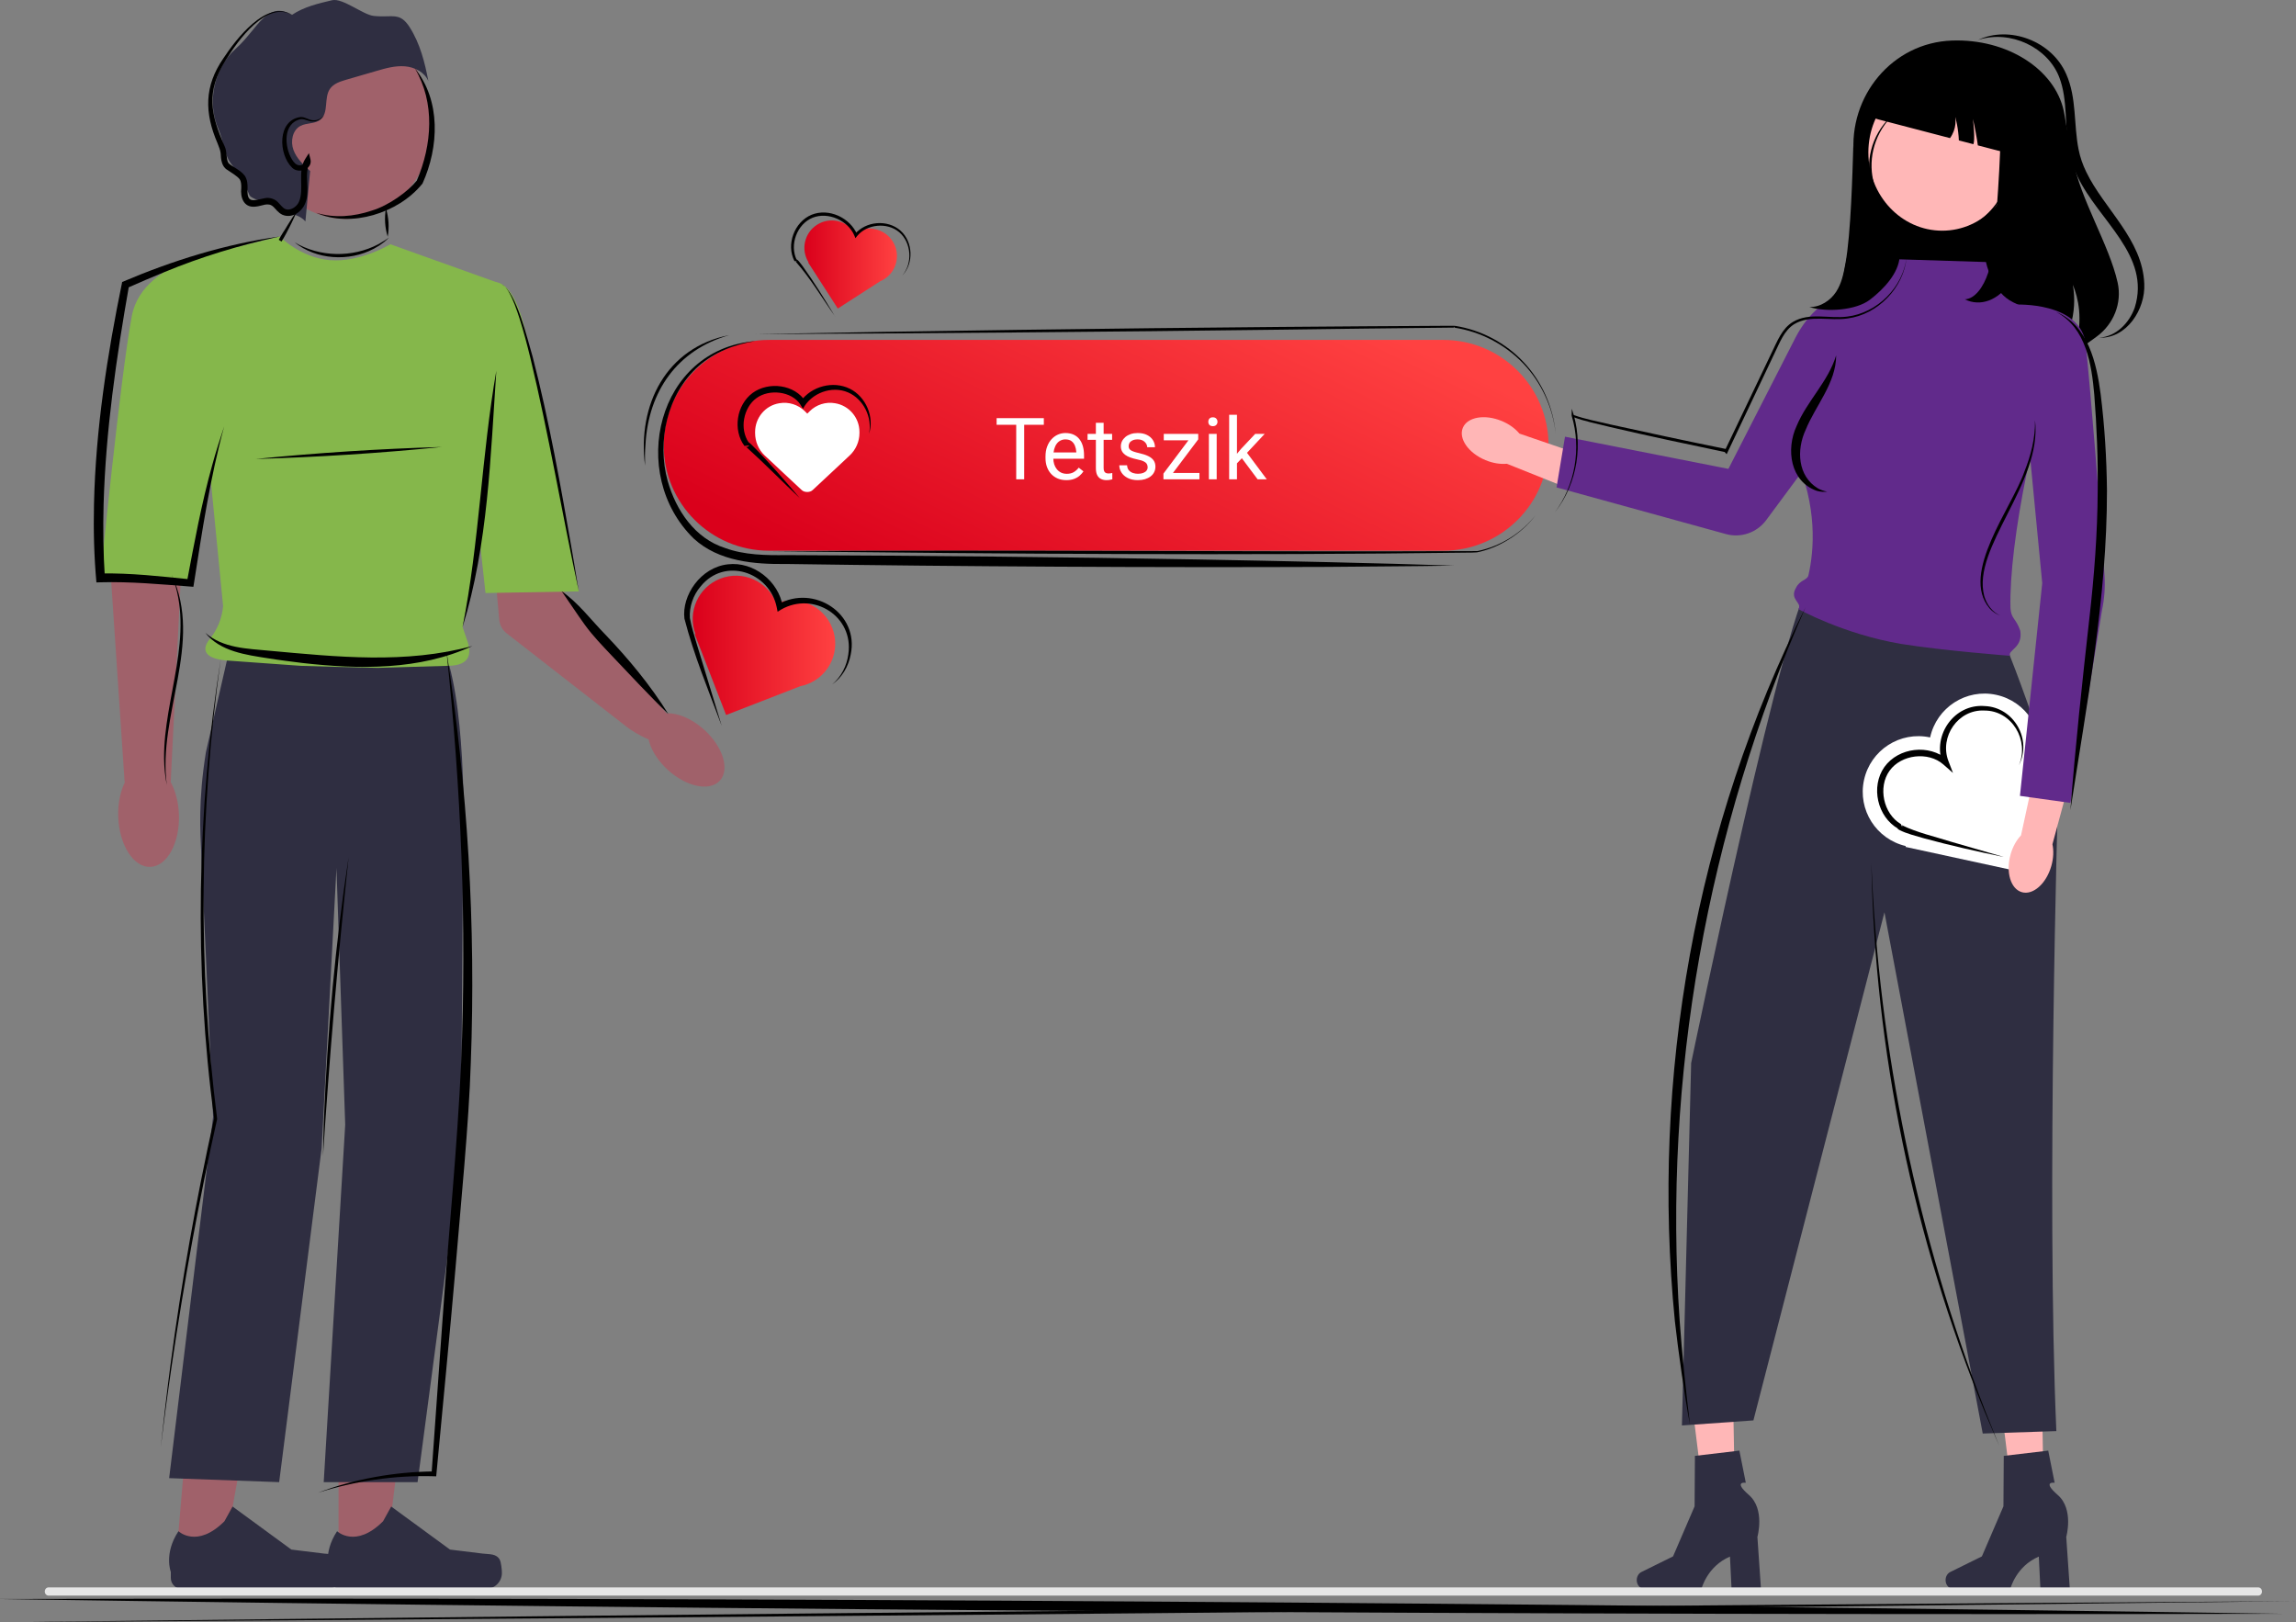 <svg width="368" height="260" viewBox="0 0 368 260" fill="none" xmlns="http://www.w3.org/2000/svg">
<rect x="0" y="0" width="368" height="260" fill="#808080" stroke="none"/>
<g clip-path="url(#clip0_1_22654)">
<path d="M123.262 54.478H231.317C240.643 54.478 248.199 62.043 248.199 71.369C248.199 80.7 240.637 88.26 231.317 88.26H123.262C113.936 88.26 106.38 80.695 106.38 71.369C106.38 62.038 113.941 54.478 123.262 54.478Z" fill="url(#paint0_linear_1_22654)"/>
<path d="M164.156 67.016V76.818H162.878V67.016H164.156ZM167.304 67.016V68.08H159.737V67.016H167.304Z" fill="white"/>
<path d="M170.916 76.953C170.41 76.953 169.95 76.868 169.537 76.697C169.129 76.522 168.777 76.277 168.481 75.963C168.19 75.649 167.966 75.276 167.809 74.846C167.652 74.415 167.573 73.944 167.573 73.432V73.149C167.573 72.557 167.661 72.029 167.836 71.567C168.011 71.1 168.248 70.705 168.549 70.382C168.849 70.059 169.19 69.814 169.571 69.648C169.952 69.482 170.347 69.399 170.755 69.399C171.275 69.399 171.724 69.489 172.1 69.668C172.481 69.848 172.793 70.099 173.035 70.422C173.277 70.741 173.457 71.118 173.573 71.553C173.69 71.984 173.748 72.456 173.748 72.967V73.526H168.313V72.51H172.504V72.415C172.486 72.092 172.419 71.778 172.302 71.473C172.19 71.168 172.011 70.916 171.764 70.719C171.517 70.521 171.181 70.422 170.755 70.422C170.472 70.422 170.212 70.483 169.975 70.604C169.737 70.721 169.533 70.896 169.363 71.129C169.192 71.363 169.06 71.648 168.966 71.984C168.872 72.321 168.824 72.709 168.824 73.149V73.432C168.824 73.777 168.872 74.103 168.966 74.408C169.064 74.709 169.206 74.974 169.39 75.202C169.578 75.431 169.804 75.611 170.069 75.741C170.338 75.871 170.643 75.936 170.984 75.936C171.423 75.936 171.795 75.847 172.1 75.667C172.405 75.487 172.672 75.247 172.901 74.947L173.654 75.546C173.497 75.784 173.297 76.01 173.055 76.226C172.813 76.441 172.515 76.616 172.161 76.751C171.811 76.885 171.396 76.953 170.916 76.953Z" fill="white"/>
<path d="M178.248 69.534V70.49H174.313V69.534H178.248ZM175.645 67.763H176.889V75.014C176.889 75.261 176.927 75.447 177.004 75.573C177.08 75.698 177.179 75.781 177.3 75.822C177.421 75.862 177.551 75.882 177.69 75.882C177.793 75.882 177.9 75.873 178.013 75.855C178.129 75.833 178.217 75.815 178.275 75.802L178.282 76.818C178.183 76.85 178.053 76.879 177.892 76.906C177.735 76.937 177.544 76.953 177.32 76.953C177.015 76.953 176.735 76.892 176.479 76.771C176.223 76.65 176.019 76.448 175.867 76.165C175.719 75.878 175.645 75.492 175.645 75.007V67.763Z" fill="white"/>
<path d="M183.945 74.886C183.945 74.707 183.905 74.54 183.824 74.388C183.748 74.231 183.589 74.089 183.347 73.964C183.109 73.834 182.75 73.721 182.27 73.627C181.867 73.542 181.501 73.441 181.174 73.324C180.851 73.207 180.575 73.066 180.347 72.9C180.122 72.734 179.95 72.539 179.829 72.314C179.708 72.09 179.647 71.827 179.647 71.526C179.647 71.239 179.71 70.968 179.835 70.712C179.965 70.456 180.147 70.229 180.38 70.032C180.618 69.835 180.903 69.68 181.234 69.567C181.566 69.455 181.936 69.399 182.344 69.399C182.927 69.399 183.425 69.502 183.838 69.709C184.25 69.915 184.566 70.191 184.786 70.537C185.006 70.878 185.116 71.257 185.116 71.675H183.871C183.871 71.473 183.811 71.277 183.69 71.089C183.573 70.896 183.4 70.737 183.172 70.611C182.947 70.485 182.672 70.422 182.344 70.422C181.999 70.422 181.719 70.476 181.504 70.584C181.293 70.687 181.138 70.82 181.039 70.981C180.945 71.143 180.898 71.313 180.898 71.493C180.898 71.627 180.921 71.749 180.965 71.856C181.015 71.96 181.1 72.056 181.221 72.146C181.342 72.231 181.512 72.312 181.732 72.388C181.952 72.465 182.232 72.541 182.573 72.617C183.169 72.752 183.66 72.913 184.046 73.102C184.432 73.29 184.719 73.522 184.907 73.795C185.095 74.069 185.19 74.401 185.19 74.792C185.19 75.11 185.122 75.402 184.988 75.667C184.858 75.932 184.667 76.161 184.416 76.354C184.169 76.542 183.873 76.69 183.528 76.798C183.187 76.901 182.804 76.953 182.378 76.953C181.737 76.953 181.194 76.838 180.75 76.609C180.306 76.381 179.97 76.084 179.741 75.721C179.513 75.357 179.398 74.974 179.398 74.57H180.649C180.667 74.911 180.766 75.182 180.945 75.384C181.125 75.582 181.344 75.723 181.604 75.808C181.864 75.889 182.122 75.93 182.378 75.93C182.719 75.93 183.003 75.885 183.232 75.795C183.465 75.705 183.642 75.582 183.764 75.425C183.885 75.267 183.945 75.088 183.945 74.886Z" fill="white"/>
<path d="M192.245 75.795V76.818H186.952V75.795H192.245ZM192.05 70.416L187.234 76.818H186.474V75.903L191.257 69.534H192.05V70.416ZM191.499 69.534V70.564H186.528V69.534H191.499Z" fill="white"/>
<path d="M195.01 69.534V76.818H193.759V69.534H195.01ZM193.665 67.602C193.665 67.4 193.725 67.229 193.846 67.09C193.972 66.951 194.156 66.881 194.398 66.881C194.635 66.881 194.817 66.951 194.943 67.09C195.073 67.229 195.138 67.4 195.138 67.602C195.138 67.795 195.073 67.961 194.943 68.1C194.817 68.234 194.635 68.302 194.398 68.302C194.156 68.302 193.972 68.234 193.846 68.1C193.725 67.961 193.665 67.795 193.665 67.602Z" fill="white"/>
<path d="M198.259 66.477V76.818H197.008V66.477H198.259ZM202.705 69.534L199.53 72.934L197.754 74.778L197.653 73.452L198.925 71.93L201.185 69.534H202.705ZM201.568 76.818L198.972 73.344L199.617 72.233L203.034 76.818H201.568Z" fill="white"/>
<path d="M122.562 72.996L128.476 78.522C128.704 78.751 129.031 78.849 129.39 78.849C129.717 78.849 130.044 78.751 130.273 78.522L136.186 72.996C137.166 72.081 137.754 70.772 137.754 69.399V69.236C137.754 66.947 136.088 64.985 133.834 64.625C132.364 64.363 130.828 64.854 129.783 65.9L129.39 66.293L128.998 65.9C127.92 64.854 126.417 64.363 124.915 64.625C122.66 64.985 121.027 66.947 121.027 69.236V69.399C121.027 70.772 121.582 72.081 122.562 72.996Z" fill="white"/>
<path d="M333.165 56.043C332.903 56.206 332.582 55.965 332.661 55.665C333.895 51.005 333.092 47.789 332.236 45.635C332.624 47.853 332.477 50.159 331.837 52.313L294.917 46.665C296.723 38.721 297.747 31.297 297.138 24.945C296.23 15.415 303.287 6.835 312.849 6.499C313.112 6.489 313.379 6.483 313.647 6.483C322.506 6.483 329.82 11.664 330.886 18.357C331.264 20.753 331.795 23.128 332.236 25.518C333.428 31.986 338.08 39.226 339.419 45.315C340.139 48.593 338.757 51.977 336.048 53.947L333.17 56.038L333.165 56.043Z" fill="black"/>
<path d="M240.695 67.471C241.887 67.965 242.869 68.689 243.531 69.488L255.172 73.481L253.108 78.966L241.519 74.327C240.48 74.422 239.277 74.238 238.085 73.744C235.365 72.614 233.743 70.292 234.462 68.563C235.181 66.835 237.97 66.341 240.69 67.471H240.695Z" fill="#FFB6B6"/>
<path d="M278.135 243.624L273.53 243.734L270.962 223.034L277.757 222.871L278.135 243.624Z" fill="#FFB7B7"/>
<path d="M262.334 253.238C262.334 254.016 262.886 254.646 263.568 254.646H272.71C272.71 254.646 273.608 251.026 277.279 249.471L277.531 254.646H282.246L281.674 246.324C281.674 246.324 282.934 241.874 280.314 239.599C277.694 237.324 279.815 237.639 279.815 237.639L278.786 232.491L271.66 233.331L271.608 241.417L268.153 249.44L263.08 251.946C262.629 252.166 262.334 252.676 262.334 253.238Z" fill="#2F2E41"/>
<path d="M327.636 243.624L323.031 243.734L320.463 223.034L327.258 222.871L327.636 243.624Z" fill="#FFB7B7"/>
<path d="M311.835 253.238C311.835 254.016 312.387 254.646 313.069 254.646H322.211C322.211 254.646 323.109 251.026 326.78 249.471L327.032 254.646H331.747L331.175 246.324C331.175 246.324 332.435 241.874 329.815 239.599C327.195 237.324 329.316 237.639 329.316 237.639L328.287 232.491L321.161 233.331L321.109 241.417L317.654 249.44L312.581 251.946C312.13 252.166 311.835 252.676 311.835 253.238Z" fill="#2F2E41"/>
<path d="M290.485 93.147L318.84 97.875C322.558 104.022 329.868 127.297 329.868 127.297C329.868 127.297 327.951 191.951 329.589 229.359L317.79 229.748L302.037 146.211L281.033 227.646L269.576 228.456L271.056 170.379C271.056 170.379 286.888 93.866 290.485 93.147Z" fill="#2F2E41"/>
<path d="M303.87 41.543L318.31 41.995C318.31 41.995 319.161 46.297 322.065 48.11C324.968 49.923 331.947 51.11 331.947 51.11C326.171 65.711 321.991 87.005 322.233 97.418C322.332 99.215 323.115 99.041 323.808 101.096C324.239 103.849 321.807 104.138 322.159 105.104C322.159 105.104 311.431 104.28 304.726 103.202C295.468 101.642 288.243 97.618 288.243 97.618C288.947 96.619 286.731 96.104 287.86 94.203C288.464 92.947 289.676 92.984 289.85 92.216C290.795 88.087 291.299 81.204 287.744 73.119C285.213 67.371 296.345 53.958 295.747 47.416C295.747 47.416 298.813 47.753 300.866 46.271C302.919 44.789 303.87 41.548 303.87 41.548V41.543Z" fill="#612A8B"/>
<path d="M307.178 50.821L283.081 83.364C281.595 85.371 279.027 86.259 276.622 85.591L249.48 78.115L250.835 69.987L277.027 75.147L287.765 54.136C292.081 45.782 300.598 44.101 307.173 50.821H307.178Z" fill="#612A8B"/>
<path d="M311.295 36.972C317.831 36.972 323.13 31.359 323.13 24.436C323.13 17.513 317.831 11.9 311.295 11.9C304.758 11.9 299.459 17.513 299.459 24.436C299.459 31.359 304.758 36.972 311.295 36.972Z" fill="#FFB7B7"/>
<path d="M309.362 118.187C304.552 117.141 299.805 120.199 298.76 125.017C297.726 129.787 300.714 134.489 305.45 135.593L305.419 135.735L322.841 139.512L326.318 123.467C326.512 122.989 326.669 122.49 326.785 121.969C327.83 117.157 324.774 112.407 319.959 111.362C315.149 110.316 310.402 113.374 309.357 118.192L309.362 118.187Z" fill="white"/>
<path d="M322.253 136.927C322.605 135.687 323.209 134.626 323.929 133.875L326.538 121.838L332.225 123.246L328.964 135.304C329.179 136.323 329.137 137.542 328.786 138.782C327.982 141.619 325.866 143.5 324.065 142.99C322.264 142.481 321.45 139.764 322.259 136.927H322.253Z" fill="#FFB6B6"/>
<path d="M323.041 48.819C323.041 48.819 333.543 48.283 334.305 55.25C334.945 61.098 336.746 83.148 337.313 92.285C337.429 94.129 337.292 95.973 336.909 97.78L331.842 128.679L323.755 127.554L327.326 93.462L323.031 48.814L323.041 48.819Z" fill="#612A8B"/>
<path d="M323.341 13.781C323.341 16.613 321.77 20.259 321.77 24.541L317.008 23.301C316.913 22.471 316.43 19.875 316.215 19.066C316.325 19.828 316.561 22.387 316.299 23.112L313.962 22.503C313.946 22.066 313.91 21.63 313.857 21.2C313.763 20.369 313.605 19.55 313.39 18.741C313.5 19.503 313.411 20.285 313.148 21.01C312.996 21.41 312.797 21.788 312.544 22.135L301.013 19.124C298.22 18.073 297.794 21.772 297.836 26.422C297.836 26.422 296.261 10.135 308.233 9.194L310.04 7.387C320.915 8.012 323.341 10.266 323.341 13.781Z" fill="black"/>
<path d="M297.049 23.285C296.912 27.583 296.676 37.382 295.783 42.241C295.499 43.802 295.184 45.404 294.292 46.77C293.399 48.136 291.798 49.245 290.012 49.208C292.785 50.075 297.49 49.733 299.7 48.042C301.948 46.324 304.295 43.791 304.473 41.154C304.652 38.516 301.312 35.532 300.703 32.937L298.613 27.515L297.043 23.285H297.049Z" fill="black"/>
<path d="M320.536 12.347C320.967 20.322 320.442 28.345 319.822 36.289C319.622 38.842 319.397 41.459 318.651 43.739C317.905 46.019 316.514 47.916 314.923 47.973C317.422 49.208 320.31 48.126 322.222 45.241C324.165 42.31 325.015 37.87 325.084 33.578C325.152 29.285 324.511 25.051 323.881 20.874L320.536 12.352V12.347Z" fill="black"/>
<path d="M54.264 250.123H61.799L65.385 221.037H54.258L54.264 250.123Z" fill="#A0616A"/>
<path d="M80.088 249.955C80.324 250.349 80.445 251.625 80.445 252.088C80.445 253.501 79.3 254.646 77.888 254.646H54.547C53.581 254.646 52.804 253.863 52.804 252.902V251.93C52.804 251.93 51.649 249.009 54.027 245.405C54.027 245.405 56.984 248.226 61.4 243.807L62.702 241.448L72.127 248.347L77.352 248.988C78.497 249.13 79.51 248.967 80.099 249.955H80.088Z" fill="#2F2E41"/>
<path d="M28.209 250.123H35.744L41.016 220.669L30.692 221.09L28.209 250.123Z" fill="#A0616A"/>
<path d="M54.663 249.955C54.899 250.349 55.02 251.625 55.02 252.088C55.02 253.501 53.875 254.646 52.463 254.646H29.122C28.156 254.646 27.379 253.863 27.379 252.902V251.93C27.379 251.93 26.223 249.009 28.602 245.405C28.602 245.405 31.558 248.226 35.974 243.807L37.277 241.448L46.702 248.347L51.927 248.988C53.072 249.13 54.085 248.967 54.673 249.955H54.663Z" fill="#2F2E41"/>
<path d="M36.368 105.861L33.008 120.53C31.742 128.332 32.11 133.486 32.246 136.517L34.158 178.98L27.111 236.899L44.744 237.54L51.554 183.987L53.928 139.118L55.33 180.256L51.885 237.54H66.929L73.881 185.037L74.207 137.495C74.207 137.495 75.047 117.976 72.023 106.702C70.075 99.446 36.368 105.861 36.368 105.861Z" fill="#2F2E41"/>
<path d="M87.198 87.22L82.278 87.341C80.477 87.383 79.091 88.943 79.248 90.735L80.015 99.32C80.094 100.181 80.524 100.975 81.207 101.505L100.467 116.505C101.88 117.609 106.023 119.983 107.042 118.507L108.002 117.068C108.801 115.912 105.671 113.111 104.763 112.04L90.795 95.442C90.238 94.78 89.981 93.919 90.086 93.062L90.37 90.719C90.595 88.833 89.099 87.183 87.198 87.231V87.22Z" fill="#A0616A"/>
<path d="M52.935 41.706C48.162 41.317 44.812 37.896 44.812 37.896L33.964 40.571L33.176 70.77L35.76 97.129C35.592 99.078 34.835 100.933 33.596 102.446C32.478 103.822 32.331 105.519 36.363 105.861L48.215 106.712C48.619 106.738 60.108 107.048 60.518 107.038L72.023 106.702C75.142 106.602 75.52 104.984 75.053 103.166L74.144 100.497L76.245 89.463L79.71 45.283L62.576 39.147C62.576 39.147 57.709 42.084 52.935 41.695V41.706Z" fill="#85B74B"/>
<path d="M77.552 45.919C77.552 45.919 81.228 42.241 83.853 51.698C86.479 61.155 92.78 94.78 92.78 94.78L77.815 95.043L73.876 59.054L77.552 45.919Z" fill="#85B74B"/>
<path d="M28.996 92.421L27.374 125.074C27.3 126.582 25.883 127.812 24.05 127.969C21.939 128.148 20.075 126.85 19.959 125.116L17.796 92.81C17.686 91.203 19.135 89.805 21.094 89.632L24.88 89.29C27.137 89.085 29.091 90.572 28.996 92.427V92.421Z" fill="#A0616A"/>
<path d="M38.579 39.625C38.579 39.625 22.963 40.991 21.13 50.637C19.297 60.278 16.1 92.611 16.1 92.611L30.508 93.425L37.734 54.961L38.579 39.625Z" fill="#85B74B"/>
<path d="M55.372 35.091C63.054 35.091 69.282 28.265 69.282 19.844C69.282 11.423 63.054 4.597 55.372 4.597C47.69 4.597 41.462 11.423 41.462 19.844C41.462 28.265 47.69 35.091 55.372 35.091Z" fill="#A0616A"/>
<path d="M24.093 138.936C26.78 138.845 28.833 135.101 28.679 130.574C28.525 126.047 26.222 122.452 23.535 122.543C20.849 122.635 18.795 126.379 18.949 130.906C19.103 135.432 21.406 139.028 24.093 138.936Z" fill="#A0616A"/>
<path d="M115.383 125.107C116.996 123.331 115.88 119.69 112.892 116.974C109.904 114.258 106.174 113.496 104.562 115.273C102.949 117.049 104.064 120.691 107.053 123.406C110.041 126.122 113.77 126.884 115.383 125.107Z" fill="#A0616A"/>
<path d="M65.69 4.403C64.057 1.834 62.933 2.874 59.908 2.553C58.176 2.37 54.931 -0.357 53.229 0.037C50.992 0.557 48.698 1.103 46.791 2.385C42.748 0.005 41.309 4.665 37.807 7.786C34.305 10.907 33.113 16.361 35.003 20.658C35.901 22.707 35.833 24.877 37.298 26.569C38.983 28.513 39.907 31.224 40.039 31.371C40.737 32.18 44.04 32.748 44.176 32.905C45.5 34.434 47.626 33.961 48.95 35.49L49.711 27.415C48.64 26.432 47.532 25.392 47.033 24.026C46.534 22.66 46.865 20.874 48.146 20.186C49.154 19.65 50.504 19.891 51.381 19.156C52.72 18.037 51.895 15.704 52.872 14.259C53.45 13.403 54.521 13.061 55.508 12.772C57.115 12.305 58.717 11.837 60.323 11.375C61.815 10.939 63.348 10.503 64.902 10.629C66.451 10.755 68.047 11.564 68.657 12.993C68.09 9.998 67.323 6.982 65.69 4.413V4.403Z" fill="#2F2E41"/>
<path d="M124.428 96.693C123.041 93.12 119.024 91.35 115.454 92.737C111.914 94.108 110.15 98.069 111.463 101.616L111.358 101.658L116.378 114.593L128.277 109.975C128.67 109.896 129.064 109.786 129.448 109.633C133.018 108.246 134.788 104.227 133.402 100.654C132.015 97.082 127.998 95.311 124.428 96.698V96.693Z" fill="url(#paint1_linear_1_22654)"/>
<path d="M137.004 37.345C135.691 35.306 132.976 34.718 130.939 36.031C128.922 37.329 128.329 40.008 129.589 42.036L129.532 42.073L134.284 49.45L141.068 45.078C141.304 44.979 141.53 44.863 141.751 44.721C143.788 43.408 144.376 40.691 143.063 38.653C141.751 36.614 139.036 36.026 136.998 37.34L137.004 37.345Z" fill="url(#paint2_linear_1_22654)"/>
<path d="M7.772 255.723H361.956C362.282 255.723 362.55 255.429 362.55 255.067C362.55 254.704 362.287 254.41 361.956 254.41H7.772C7.446 254.41 7.178 254.704 7.178 255.067C7.178 255.429 7.441 255.723 7.772 255.723Z" fill="#E6E6E6"/>
<path d="M47.663 33.693L44.912 38.558C45.022 38.406 45.137 38.248 47.663 33.693Z" fill="white"/>
<path d="M47.663 33.693C46.718 35.327 46.077 37.077 45.138 38.69L44.696 38.406C45.652 36.83 46.592 35.206 47.663 33.693ZM47.663 33.693C47.122 34.949 46.498 36.268 45.836 37.476C45.605 37.891 45.405 38.285 45.122 38.711L44.681 38.427C45.558 36.809 46.75 35.275 47.663 33.688V33.693Z" fill="black"/>
<path d="M44.812 37.902C38.479 39.278 32.267 41.149 26.281 43.634C24.286 44.453 22.301 45.299 20.332 46.177L20.684 45.74C18.641 57.341 16.945 69.036 16.604 80.821C16.499 84.74 16.551 88.66 16.808 92.563L16.078 91.907C20.972 91.817 25.772 92.374 30.566 92.858L29.946 93.33C31.133 87.015 32.299 80.674 34.032 74.479C34.599 72.409 35.255 70.371 35.932 68.338C33.696 76.476 32.388 85.176 31.081 93.525L30.997 94.045L30.461 94.003C25.693 93.64 20.888 93.189 16.126 93.325L15.454 93.346C15.076 89.169 14.965 84.966 15.065 80.779C15.338 68.8 17.176 56.91 19.581 45.194C27.662 41.758 36.106 39.11 44.822 37.902H44.812Z" fill="black"/>
<path d="M35.371 105.714C31.952 130.087 31.69 154.917 34.804 179.332C31.889 192.372 29.484 205.517 27.541 218.736C26.89 223.144 26.297 227.557 25.767 231.981C26.229 227.552 26.748 223.123 27.331 218.704C29.085 205.449 31.432 192.277 34.321 179.221C31.096 155.284 31.543 129.877 35.371 105.709V105.714Z" fill="black"/>
<path d="M32.903 101.416C35.754 103.901 39.577 103.943 43.153 104.29C54.012 105.278 65.034 106.444 75.714 103.533C67.255 107.448 57.551 107.285 48.467 106.255C46.639 106.024 44.817 105.803 43.006 105.509C39.482 104.963 35.266 104.416 32.903 101.416Z" fill="black"/>
<path d="M79.552 59.416C78.612 73.187 78.245 87.22 74.139 100.502C76.827 86.91 77.174 73.055 79.552 59.416Z" fill="black"/>
<path d="M47.169 38.811C51.223 41.243 56.485 41.327 60.654 39.136C61.179 38.858 61.893 38.401 62.376 38.059C62.13 38.291 61.872 38.522 61.615 38.748L60.785 39.357L59.893 39.877C55.923 41.968 50.698 41.658 47.175 38.811H47.169Z" fill="black"/>
<path d="M80.424 45.578C82.798 46.839 84.562 54.478 85.371 57.173C88.028 67.413 89.897 78.052 91.719 88.481L92.775 94.781C90.076 82.297 87.981 69.688 84.982 57.273C84.478 55.208 83.937 53.148 83.297 51.126C82.808 49.613 82.309 48.089 81.501 46.712C81.222 46.271 80.918 45.804 80.424 45.578Z" fill="black"/>
<path d="M66.483 10.944C70.699 16.135 70.358 23.574 67.717 29.417C65.701 31.907 62.844 33.604 59.804 34.476C56.831 35.317 53.508 35.369 50.662 34.098C53.586 35.002 56.727 34.718 59.578 33.756C62.293 32.953 65.422 30.672 66.803 28.949C69.255 23.238 69.77 16.439 66.483 10.944Z" fill="black"/>
<path d="M71.571 104.374C74.947 126.162 76.291 148.307 75.457 170.347C75.173 179.904 73.797 193.669 72.999 203.331C72.212 212.547 70.82 226.932 69.948 236.242L69.912 236.61L69.555 236.599C63.274 236.41 56.973 237.345 50.971 239.231C53.928 238.123 56.984 237.282 60.103 236.72C63.217 236.153 66.383 235.853 69.56 235.822L69.171 236.179C69.565 230.641 70.542 216.787 70.93 211.454C71.881 197.81 73.298 183.902 73.913 170.284C74.842 148.286 73.897 126.267 71.56 104.369L71.571 104.374Z" fill="black"/>
<path d="M46.792 2.391C42.722 0.058 38.07 6.583 36.216 9.588C32.992 14.669 33.717 18.257 36.022 23.49C36.379 24.205 36.248 25.445 36.547 26.002C36.689 26.348 37.429 26.695 37.734 26.921C38.285 27.289 38.789 27.588 39.23 28.161C39.676 28.839 39.682 29.558 39.676 30.157C39.519 32.727 40.616 32.112 42.512 31.749C43.184 31.613 44.098 31.896 44.549 32.411C45.022 32.884 45.332 33.341 45.699 33.488C46.508 33.856 47.574 33.142 47.91 32.359C48.824 30.299 47.605 27.494 48.944 25.439L49.512 24.546L49.769 25.571C50.1 27.147 47.831 27.909 46.823 26.879C44.612 24.751 44.413 19.25 48.173 18.756C48.897 18.704 49.475 19.261 50.184 19.277C50.866 19.345 51.507 18.977 51.948 18.468C51.544 19.035 50.903 19.487 50.178 19.466C49.48 19.518 48.876 19.019 48.199 19.098C45.306 19.728 45.573 23.527 46.797 25.555C47.086 26.017 47.464 26.485 48.031 26.49C48.404 26.495 48.997 26.191 48.897 25.791L49.722 25.918C48.556 27.966 49.895 30.52 48.834 32.779C48.236 34.066 46.723 35.028 45.279 34.424C44.544 34.082 44.203 33.488 43.83 33.157C42.969 32.327 42.024 33.047 40.905 33.121C39.015 33.315 38.505 31.581 38.668 30.131C38.689 29.569 38.632 29.049 38.416 28.728C38.033 28.224 37.062 27.651 36.463 27.247C35.497 26.7 35.418 25.513 35.365 24.552C35.318 24.079 35.045 23.427 34.872 22.981C32.756 18.079 32.708 13.823 35.822 9.32C37.807 6.31 42.727 -0.163 46.797 2.375L46.792 2.391Z" fill="black"/>
<path d="M61.857 33.394C62.308 34.881 62.408 36.404 62.14 37.938C61.683 36.452 61.594 34.928 61.857 33.394Z" fill="black"/>
<path d="M27.526 92.143C32.63 103.003 25.221 114.577 26.738 125.805C26.444 124.412 26.323 122.983 26.297 121.56C26.208 111.745 31.343 101.768 27.526 92.148V92.143Z" fill="black"/>
<path d="M90.018 94.749C92.743 96.656 94.686 99.309 96.965 101.642C100.73 105.572 104.243 109.807 107.125 114.441C104.39 111.824 100.688 107.852 98.052 105.078C96.581 103.518 95.027 101.921 93.735 100.139C92.601 98.584 91.136 96.341 90.023 94.754L90.018 94.749Z" fill="black"/>
<path d="M40.978 73.56C50.871 72.567 60.859 71.926 70.804 71.637C60.906 72.63 50.919 73.271 40.978 73.56Z" fill="black"/>
<path d="M55.881 137.363C54.217 152.868 52.773 169.696 51.77 185.258C51.796 183.256 51.869 181.249 51.927 179.248C52.499 165.256 53.749 151.197 55.881 137.363Z" fill="black"/>
<path d="M120.815 53.553C147.537 53.049 178.308 52.623 205.078 52.397C212.791 52.345 224.685 52.234 232.288 52.213H232.729H232.95H233.06C233.107 52.213 233.123 52.213 233.181 52.234C233.27 52.266 233.307 52.371 233.317 52.392L233.191 52.219C237.387 52.875 241.346 54.961 244.229 58.066C247.122 61.161 248.939 65.222 249.328 69.425C248.876 65.233 247.002 61.224 244.092 58.197C241.178 55.182 237.277 53.148 233.144 52.518L233.018 52.345C232.987 52.366 232.987 52.465 233.044 52.497C233.065 52.513 233.086 52.513 233.086 52.513H233.06H232.95C232.829 52.513 232.425 52.513 232.293 52.513C224.727 52.571 212.755 52.744 205.083 52.839C178.308 53.18 147.558 53.443 120.815 53.548V53.553Z" fill="black"/>
<path d="M121.077 54.672C117.727 55.176 114.456 56.469 111.941 58.707C106.936 63.173 105.256 70.749 107.015 77.085C108.349 81.803 111.395 86.301 116.215 87.829C119.297 88.959 122.784 89.012 126.045 88.964C146.86 89.054 171.534 89.274 192.281 89.668C204.164 89.889 221.293 90.246 233.034 90.651C226.239 90.772 219.444 90.782 212.655 90.856C184.856 90.971 153.854 90.803 126.055 90.388C120.904 90.457 115.212 89.994 111.216 86.337C100.541 75.961 105.324 55.912 121.077 54.672Z" fill="black"/>
<path d="M115.659 116.285C113.542 110.626 111.211 104.999 109.699 99.141C109.247 95.432 112.293 90.919 116.672 90.441C120.783 89.957 124.785 93.141 125.457 97.176L124.727 96.845C130.414 93.63 137.755 98.295 136.347 104.926C135.985 106.812 134.956 108.598 133.391 109.675C134.846 108.467 135.733 106.686 135.969 104.863C136.878 98.763 130.382 94.754 125.226 97.675L124.632 98.043L124.496 97.344C123.346 91.628 116.105 89.232 112.282 94.003C111.09 95.379 110.439 97.323 110.576 99.057C110.817 100.47 111.284 101.847 111.678 103.229C112.513 106.008 114.782 113.416 115.659 116.279V116.285Z" fill="black"/>
<path d="M133.837 50.69C131.758 47.774 129.92 44.632 127.552 41.947C127.536 41.931 127.52 41.926 127.515 41.926C127.531 41.931 127.515 41.926 127.562 41.937C127.604 41.937 127.667 41.91 127.693 41.858L127.336 41.847C125.961 39.194 127.31 35.58 130.062 34.424C132.845 33.294 136.268 34.886 137.397 37.618L136.993 37.56C138.747 35.417 142.26 35.133 144.329 36.961C146.35 38.753 146.487 42.231 144.617 44.149C146.319 42.189 146.077 38.868 144.113 37.203C142.186 35.585 138.925 35.905 137.355 37.854L137.108 38.17L136.956 37.797C135.938 35.338 132.745 33.904 130.251 34.891C127.746 35.9 126.507 39.247 127.699 41.663L127.342 41.653C127.709 41.18 128.36 42.336 128.602 42.593C130.487 45.205 132.167 47.947 133.832 50.7L133.837 50.69Z" fill="black"/>
<path d="M128.26 79.901C125.493 77.311 122.532 74.269 119.712 71.732C119.686 71.716 119.56 71.606 119.533 71.6C119.523 71.595 119.539 71.6 119.549 71.611C119.717 71.695 120.011 71.574 120.069 71.385L119.318 71.469C118.362 70.187 118.058 68.521 118.294 66.977C118.525 65.432 119.334 63.935 120.631 62.973C123.209 61.098 127.394 61.602 129.127 64.371L128.313 64.339C130.041 61.891 133.538 60.982 136.21 62.301C138.789 63.578 140.175 66.83 139.282 69.525C139.855 66.882 138.379 63.956 135.937 62.895C133.307 61.754 130.02 63 128.702 65.506L128.297 64.854C126.89 62.684 123.293 62.301 121.25 63.803C120.19 64.565 119.507 65.816 119.271 67.134C119.029 68.453 119.271 69.866 120.027 70.959L119.276 71.043C119.365 70.812 119.675 70.707 119.885 70.817C120.127 70.938 120.358 71.185 120.552 71.364C123.204 74.017 125.835 77.043 128.255 79.912L128.26 79.901Z" fill="black"/>
<path d="M123.803 88.355C160.161 88.071 200.446 88.486 236.804 88.323C240.433 87.577 243.788 85.513 246.104 82.591C243.877 85.57 240.159 87.851 236.725 88.523C236.547 88.539 236.137 88.555 235.948 88.56C198.64 89.054 161.101 88.76 123.808 88.355H123.803Z" fill="black"/>
<path d="M116.892 53.705C108.559 56.075 103.928 62.711 103.46 71.217C103.366 72.346 103.355 73.486 103.387 74.626C102.137 64.912 106.763 55.686 116.892 53.705Z" fill="black"/>
<path d="M305.587 41.196C305.161 46.082 300.992 50.422 296.098 51.042C293.289 51.462 290.144 50.406 287.586 51.945C285.937 52.975 285.26 54.924 284.425 56.611C282.745 60.163 278.486 69.136 276.748 72.793L276.491 72.514L276.365 72.378L276.501 72.457C270.347 71.164 264.188 69.877 258.065 68.437C256.059 67.917 253.985 67.555 252.048 66.793L251.985 66.746C251.979 66.751 251.901 66.651 251.901 66.588L251.922 65.506C253.849 71.043 252.856 77.49 249.217 82.103C252.473 77.742 253.481 71.821 251.906 66.63L252.226 66.578C252.247 66.525 252.153 66.467 252.216 66.509C254.132 67.208 256.175 67.555 258.154 68.038C264.114 69.352 270.657 70.754 276.606 71.952L276.685 71.968L276.743 72.031L276.869 72.168L276.449 72.231C278.113 68.747 282.398 59.784 284.01 56.416C284.877 54.677 285.601 52.66 287.366 51.593C290.023 50.017 293.189 51.115 296.061 50.742C300.866 50.169 305.035 46.066 305.587 41.196Z" fill="black"/>
<path d="M317.076 6.384C322.048 4.067 328.843 6.531 331.175 11.884C332.871 15.688 332.351 19.975 333.149 23.937C333.396 25.203 333.821 26.406 334.388 27.573C337.271 33.525 343.409 38.374 343.682 45.488C343.887 49.55 340.857 54.304 336.447 54.12C339.172 53.947 341.267 51.767 342.144 49.324C344.801 40.933 336.331 35.359 332.97 28.256C332.367 26.989 331.894 25.623 331.642 24.236C330.854 20.317 331.479 16.024 330.046 12.363C328.213 7.608 322.258 4.734 317.076 6.389V6.384Z" fill="black"/>
<path d="M304.295 17.627C297.411 23.254 298.934 33.904 307.488 36.882C313.532 39.136 320.5 34.723 321.739 28.539C320.788 35.044 313.584 39.651 307.325 37.355C298.472 34.345 296.833 23.128 304.295 17.627Z" fill="black"/>
<path d="M294.297 56.958C294.297 61.392 290.968 65.033 289.409 68.889C287.912 72.115 288.122 76.297 291.362 78.267C291.813 78.52 292.318 78.693 292.858 78.793C292.318 78.866 291.745 78.824 291.194 78.667C286.909 77.159 286.237 71.989 287.954 68.28C289.65 64.219 293 61.208 294.297 56.952V56.958Z" fill="black"/>
<path d="M326.171 67.339C327.368 77.464 316 87.756 318.026 95.516C318.41 96.845 319.292 98.111 320.626 98.663C319.948 98.442 319.329 98.017 318.861 97.47C314.141 91.854 322.453 81.399 324.454 75.614C325.514 72.987 326.234 70.187 326.171 67.339Z" fill="black"/>
<path d="M289.393 97.313C273.656 133.055 266.519 172.68 269.213 211.664C269.539 216.482 270.284 223.601 270.872 228.361C269.99 223.659 268.987 216.576 268.447 211.727C264.571 172.68 271.755 132.393 289.398 97.308L289.393 97.313Z" fill="black"/>
<path d="M299.942 138.351C301.144 168.304 307.341 198.162 318.184 226.112L320.416 231.687L318.063 226.16C306.684 198.393 300.477 168.361 299.942 138.351Z" fill="black"/>
<path d="M329.589 50.012C334.677 52.119 336.042 58.224 336.688 63.157C337.329 68.29 337.649 73.46 337.702 78.635C337.717 95.879 334.446 112.875 331.842 129.856C332.629 119.579 333.732 109.334 334.882 99.099C335.659 92.295 336.184 85.486 336.216 78.641C336.268 73.513 336.069 68.38 335.67 63.267C335.244 58.397 334.352 52.529 329.594 50.022L329.589 50.012Z" fill="black"/>
<path d="M0.677 260C118.341 258.592 250.33 257.373 368 256.611C250.336 258.019 118.347 259.233 0.677 260Z" fill="black"/>
<path d="M0 256.27C119.276 255.986 246.602 256.832 365.968 258.639C246.555 258.902 119.292 258.098 0 256.27Z" fill="black"/>
<path d="M321.104 137.332C316.829 136.46 312.576 135.498 308.365 134.353C307.031 133.948 305.65 133.644 304.395 133.003C304.295 132.924 304.195 132.882 304.106 132.735C304.043 132.645 304.006 132.477 304.033 132.356L304.243 132.819C300.892 130.922 299.8 126.083 302.027 122.926C304.295 119.768 309.226 119.211 312.151 121.759L311.347 122.316C309.693 117.803 313.248 112.759 318.1 113.159C322.805 113.332 325.719 118.533 323.587 122.647C325.294 118.675 322.474 113.863 318.068 113.878C313.841 113.647 310.817 118.092 312.287 121.964L313.022 123.877L311.478 122.521C309.058 120.393 304.731 120.908 302.856 123.525C300.961 126.152 301.864 130.428 304.668 132.073L304.878 132.535C304.915 132.451 304.857 132.278 304.815 132.246C307.288 133.454 310.097 134.064 312.739 134.91C314.818 135.519 319.019 136.738 321.109 137.327L321.104 137.332Z" fill="black"/>
</g>
<defs>
<linearGradient id="paint0_linear_1_22654" x1="104.353" y1="77.332" x2="136.215" y2="11.598" gradientUnits="userSpaceOnUse">
<stop stop-color="#DA001B"/>
<stop offset="1" stop-color="#FF4141"/>
</linearGradient>
<linearGradient id="paint1_linear_1_22654" x1="111.027" y1="103.428" x2="133.874" y2="103.428" gradientUnits="userSpaceOnUse">
<stop stop-color="#DA001B"/>
<stop offset="1" stop-color="#FF4141"/>
</linearGradient>
<linearGradient id="paint2_linear_1_22654" x1="128.933" y1="42.394" x2="143.767" y2="42.394" gradientUnits="userSpaceOnUse">
<stop stop-color="#DA001B"/>
<stop offset="1" stop-color="#FF4141"/>
</linearGradient>
<clipPath id="clip0_1_22654">
<rect width="368" height="260" fill="white"/>
</clipPath>
</defs>
</svg>

